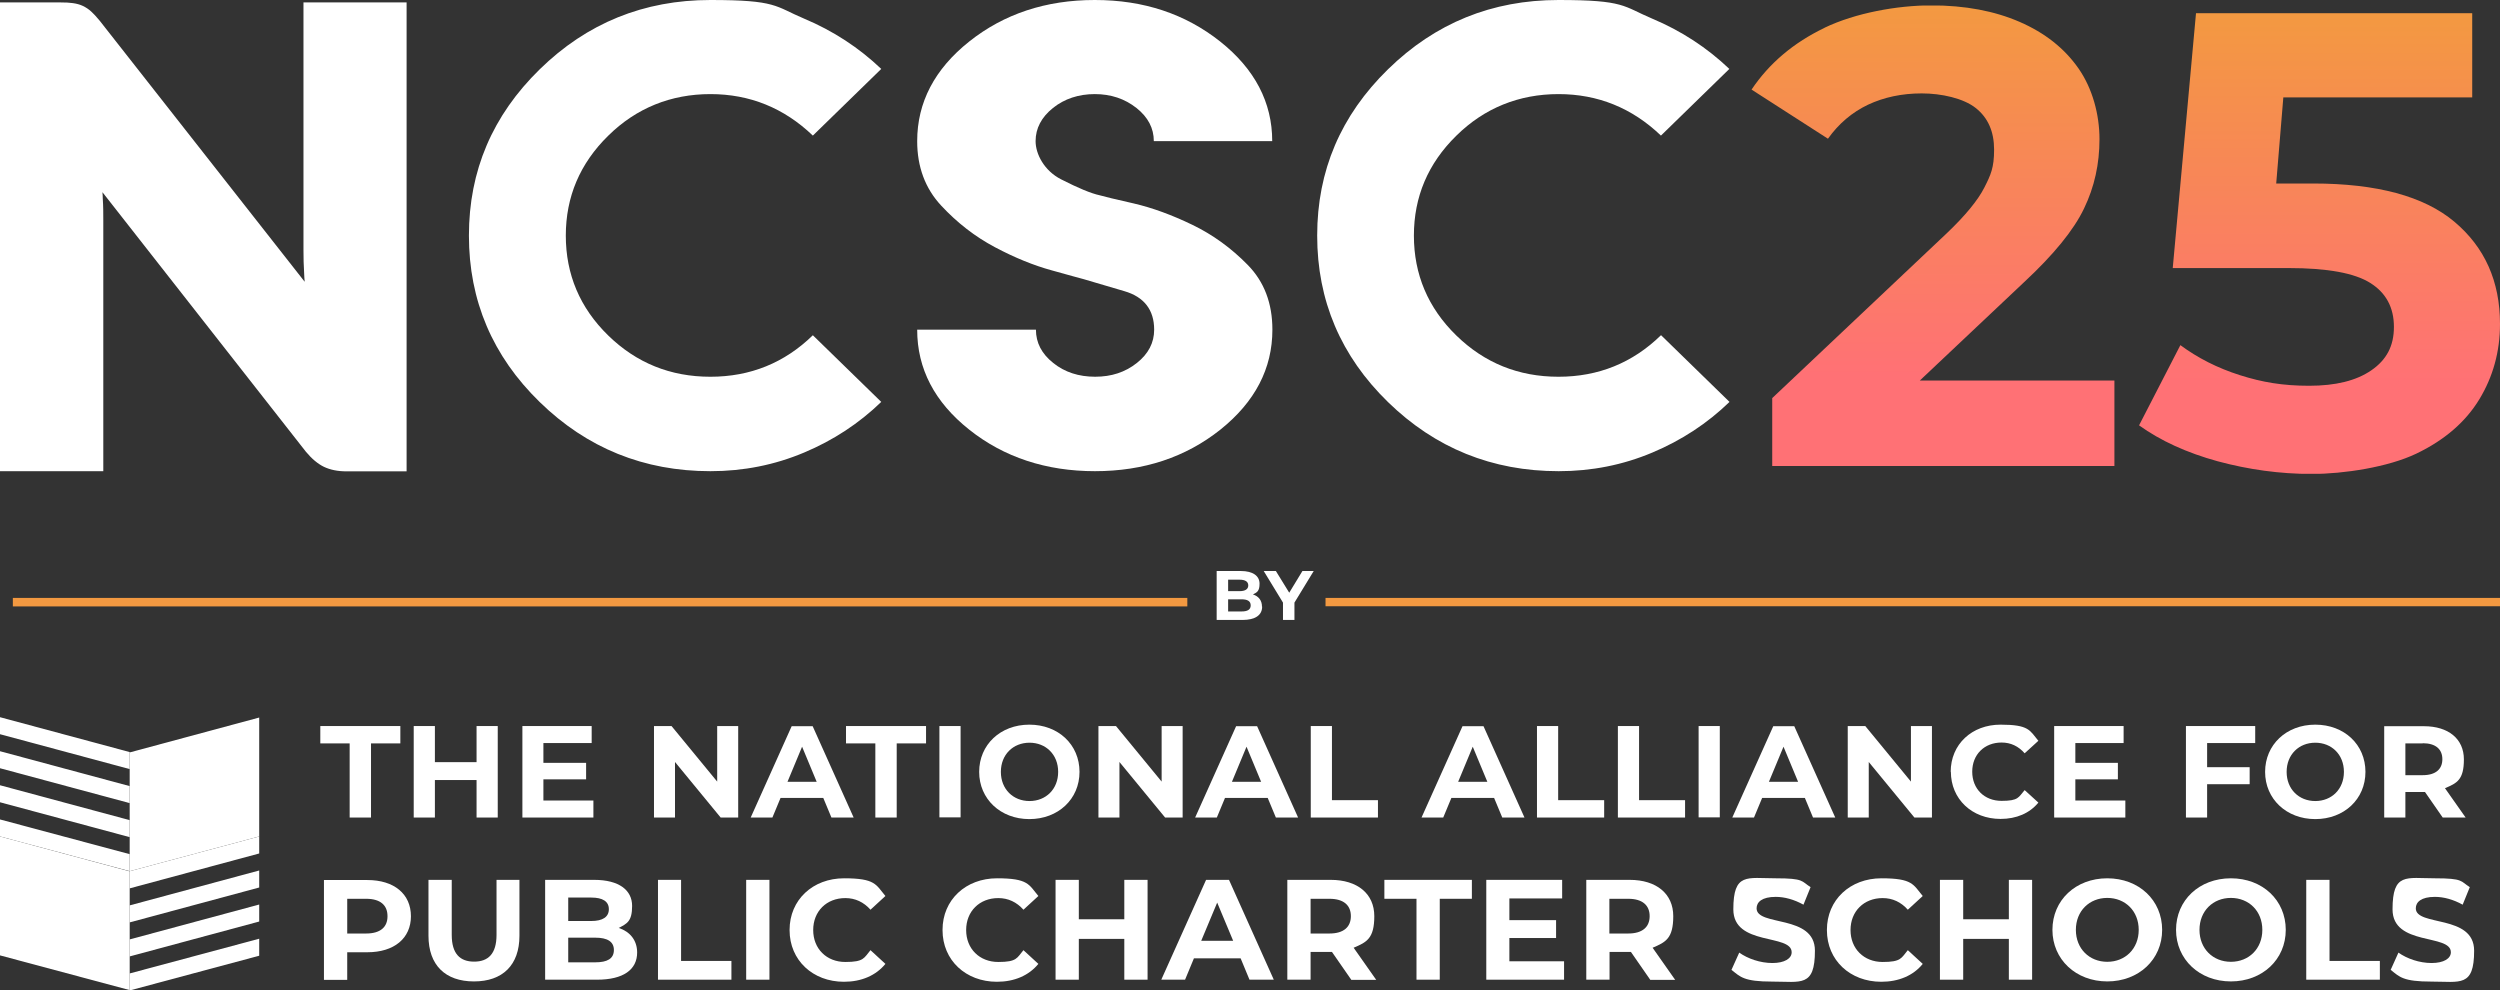 <svg xmlns="http://www.w3.org/2000/svg" xmlns:xlink="http://www.w3.org/1999/xlink" id="Layer_1" viewBox="0 0 1440 570.5"><rect x="0" y="0" width="1440" height="570.5" fill="#333333" stroke="none"/><defs><style>      .st0 {        fill: none;      }      .st1 {        fill: url(#linear-gradient1);      }      .st2 {        fill: url(#linear-gradient);      }      .st3 {        clip-path: url(#clippath-1);      }      .st4 {        clip-path: url(#clippath-2);      }      .st5 {        fill: #fff;      }      .st6 {        fill: #f39941;      }      .st7 {        clip-path: url(#clippath);      }    </style><clipPath id="clippath"><rect class="st0" width="1440" height="570.5"/></clipPath><clipPath id="clippath-1"><path class="st0" d="M1051,16c-17.9,8.6-31.9,20.4-42.1,35.6l44,28.3c6.2-8.7,13.9-15.2,23.1-19.6,9.2-4.3,19.5-6.5,30.9-6.5s24,2.8,31.1,8.4c7.1,5.6,10.6,13.6,10.6,24s-1.9,14.5-5.6,21.8c-3.7,7.3-10.9,16.1-21.6,26.3l-100.6,95v39.1h197.1v-49.2h-112.1l60-56.6c17.1-15.9,28.7-30.1,34.6-42.5,6-12.4,8.9-25.7,8.9-39.9s-4-29.2-12.1-40.8c-8.1-11.6-19.4-20.5-33.9-26.8-14.5-6.3-31.5-9.5-50.9-9.5s-43.6,4.3-61.5,12.9"/></clipPath><linearGradient id="linear-gradient" x1="0" y1="570.5" x2="1" y2="570.5" gradientTransform="translate(-150238.1 3.2) rotate(90) scale(265.3 -265.3)" gradientUnits="userSpaceOnUse"><stop offset="0" stop-color="#f39941"/><stop offset=".3" stop-color="#f78954"/><stop offset=".8" stop-color="#ff7175"/><stop offset="1" stop-color="#ff7175"/></linearGradient><clipPath id="clippath-2"><path class="st0" d="M1264.9,7.6l-13.4,146.8h66.7c22.4,0,38.1,2.9,47.1,8.6,9.1,5.7,13.6,14.2,13.6,25.3s-4.3,19-13,25c-8.7,6-20.6,8.9-35.8,8.9s-27-2-39.9-6.1c-12.9-4.1-24.3-9.9-34.3-17.3l-23.8,46.2c12.4,8.9,27.5,15.8,45.3,20.7,17.8,4.8,35.8,7.3,54.2,7.3s43.9-3.9,60.2-11.7c16.3-7.8,28.4-18.3,36.3-31.3,7.9-13,11.9-27.5,11.9-43.4,0-24.6-8.8-44.2-26.3-58.9-17.5-14.7-44.7-22-81.4-22h-21.2l4.1-49.6h108.8V7.6h-159.1Z"/></clipPath><linearGradient id="linear-gradient1" x1="0" y1="570.5" x2="1" y2="570.5" gradientTransform="translate(-150015.5 7.6) rotate(90) scale(265.3 -265.3)" gradientUnits="userSpaceOnUse"><stop offset="0" stop-color="#f39941"/><stop offset=".3" stop-color="#f78954"/><stop offset=".8" stop-color="#ff7175"/><stop offset="1" stop-color="#ff7175"/></linearGradient></defs><rect class="st6" x="7.4" y="344.4" width="676.5" height="4.9"/><rect class="st6" x="763.5" y="344.4" width="676.5" height="4.8"/><g class="st7"><path class="st5" d="M727,349.4c0,4.9-3.9,7.7-11.4,7.7h-14.8v-28.2h13.9c7.1,0,10.8,2.9,10.8,7.3s-1.5,5-3.8,6.2c3.2,1,5.2,3.4,5.2,7M707.4,333.8v6.7h6.6c3.2,0,5-1.1,5-3.3s-1.8-3.3-5-3.3h-6.6ZM720.4,348.7c0-2.4-1.8-3.5-5.3-3.5h-7.7v7h7.7c3.4,0,5.3-1,5.3-3.5"/><polygon class="st5" points="745.6 347.1 745.6 357.1 739 357.1 739 347.1 727.9 328.9 734.9 328.9 742.6 341.4 750.2 328.9 756.7 328.9 745.6 347.1"/><polygon class="st5" points="149.3 481.8 74.7 501.8 74.7 511.7 149.3 491.6 149.3 481.8 149.3 481.8"/><polygon class="st5" points="149.3 501.4 74.7 521.5 74.7 531.3 149.3 511.2 149.3 501.4"/><polygon class="st5" points="149.3 521 74.7 541.1 74.7 550.9 149.3 530.8 149.3 521"/><polygon class="st5" points="149.3 540.7 74.7 560.7 74.7 570.5 149.3 550.5 149.3 540.7"/><polygon class="st5" points="0 413.1 74.7 433.2 74.7 443 0 422.9 0 413.1"/><polygon class="st5" points="0 432.7 74.7 452.8 74.7 462.6 0 442.5 0 432.7"/><polygon class="st5" points="0 452.3 74.7 472.4 74.7 482.2 0 462.1 0 452.3"/><polygon class="st5" points="0 472 74.7 492 74.7 501.8 0 481.8 0 472"/><polygon class="st5" points="149.3 481.8 74.7 501.8 74.7 433.4 149.3 413.3 149.3 481.8 149.3 481.8"/><polygon class="st5" points="0 550.3 74.7 570.3 74.7 501.9 0 481.8 0 550.3"/><path class="st5" d="M236.7,527.7c0,12.8-9.7,20.8-25.1,20.8h-11.6v15.9h-13.4v-57.5h25c15.4,0,25.1,8,25.1,20.9M223.2,527.7c0-6.3-4.1-10-12.3-10h-10.9v20h10.9c8.2,0,12.3-3.7,12.3-9.9"/><path class="st5" d="M246.8,539v-32.2h13.4v31.7c0,10.9,4.8,15.4,12.9,15.4s12.9-4.5,12.9-15.4v-31.7h13.2v32.2c0,16.9-9.7,26.3-26.2,26.3s-26.2-9.4-26.2-26.3"/><path class="st5" d="M367,548.6c0,9.9-7.9,15.7-23.1,15.7h-29.9v-57.5h28.2c14.5,0,21.9,6,21.9,15s-3,10.2-7.7,12.7c6.4,2.1,10.6,7,10.6,14.2M327.3,516.9v13.6h13.3c6.5,0,10.1-2.3,10.1-6.8s-3.6-6.7-10.1-6.7h-13.3ZM353.6,547.2c0-4.8-3.7-7.1-10.7-7.1h-15.6v14.2h15.6c6.9,0,10.7-2.1,10.7-7.1"/><polygon class="st5" points="379 506.8 392.3 506.8 392.3 553.5 421.3 553.5 421.3 564.3 379 564.3 379 506.8"/><rect class="st5" x="429.8" y="506.8" width="13.4" height="57.5"/><path class="st5" d="M454.8,535.6c0-17.3,13.4-29.7,31.4-29.7s18.3,3.6,23.8,10.2l-8.6,7.9c-3.9-4.4-8.8-6.7-14.5-6.7-10.8,0-18.5,7.6-18.5,18.4s7.7,18.4,18.5,18.4,10.7-2.3,14.5-6.8l8.6,7.9c-5.5,6.7-13.8,10.3-23.9,10.3-17.9,0-31.3-12.4-31.3-29.7"/><path class="st5" d="M542.9,535.6c0-17.3,13.4-29.7,31.4-29.7s18.3,3.6,23.8,10.2l-8.6,7.9c-3.9-4.4-8.8-6.7-14.5-6.7-10.8,0-18.5,7.6-18.5,18.4s7.7,18.4,18.5,18.4,10.7-2.3,14.5-6.8l8.6,7.9c-5.5,6.7-13.8,10.3-23.9,10.3-17.9,0-31.3-12.4-31.3-29.7"/><polygon class="st5" points="661 506.8 661 564.3 647.6 564.3 647.6 540.8 621.4 540.8 621.4 564.3 608 564.3 608 506.8 621.4 506.8 621.4 529.5 647.6 529.5 647.6 506.8 661 506.8"/><path class="st5" d="M714.5,552h-26.8l-5.1,12.3h-13.7l25.8-57.5h13.2l25.8,57.5h-14l-5.1-12.3ZM710.3,541.9l-9.2-22-9.2,22h18.3Z"/><path class="st5" d="M778.3,564.3l-11.1-16h-12.3v16h-13.4v-57.5h25c15.4,0,25.1,8,25.1,20.9s-4.4,15-11.9,18.2l13,18.5h-14.4ZM765.8,517.7h-10.9v20h10.9c8.2,0,12.3-3.8,12.3-10s-4.1-10-12.3-10"/><polygon class="st5" points="815.9 517.7 797.4 517.7 797.4 506.8 847.8 506.8 847.8 517.7 829.3 517.7 829.3 564.3 815.9 564.3 815.9 517.7"/><polygon class="st5" points="900.9 553.7 900.9 564.3 856.1 564.3 856.1 506.8 899.8 506.8 899.8 517.5 869.4 517.5 869.4 530 896.3 530 896.3 540.3 869.4 540.3 869.4 553.7 900.9 553.7"/><path class="st5" d="M950.5,564.3l-11.1-16h-12.3v16h-13.4v-57.5h25c15.4,0,25.1,8,25.1,20.9s-4.4,15-11.9,18.2l13,18.5h-14.4ZM937.9,517.7h-10.9v20h10.9c8.2,0,12.3-3.8,12.3-10s-4.1-10-12.3-10"/><path class="st5" d="M997.3,558.7l4.5-10c4.9,3.5,12.1,6,19.1,6s11.1-2.6,11.1-6.2c0-10.8-33.6-3.4-33.6-24.7s7.9-17.9,24.4-17.9,14.7,1.7,20.1,5.1l-4.1,10.1c-5.4-3-10.9-4.5-16-4.5-7.9,0-11,3-11,6.6,0,10.6,33.6,3.3,33.6,24.4s-8,17.8-24.5,17.8-18.4-2.7-23.5-6.7"/><path class="st5" d="M1052.3,535.6c0-17.3,13.4-29.7,31.4-29.7s18.3,3.6,23.8,10.2l-8.6,7.9c-3.9-4.4-8.8-6.7-14.5-6.7-10.8,0-18.5,7.6-18.5,18.4s7.7,18.4,18.5,18.4,10.7-2.3,14.5-6.8l8.6,7.9c-5.4,6.7-13.8,10.3-23.9,10.3-17.9,0-31.3-12.4-31.3-29.7"/><polygon class="st5" points="1170.5 506.8 1170.5 564.3 1157.1 564.3 1157.1 540.8 1130.8 540.8 1130.8 564.3 1117.4 564.3 1117.4 506.8 1130.8 506.8 1130.8 529.5 1157.1 529.5 1157.1 506.8 1170.5 506.8"/><path class="st5" d="M1182.2,535.6c0-17.1,13.4-29.7,31.6-29.7s31.6,12.6,31.6,29.7-13.5,29.7-31.6,29.7-31.6-12.7-31.6-29.7M1231.9,535.6c0-10.9-7.8-18.4-18.1-18.4s-18.1,7.5-18.1,18.4,7.8,18.4,18.1,18.4,18.1-7.5,18.1-18.4"/><path class="st5" d="M1253.4,535.6c0-17.1,13.4-29.7,31.6-29.7s31.6,12.6,31.6,29.7-13.5,29.7-31.6,29.7-31.6-12.7-31.6-29.7M1303.1,535.6c0-10.9-7.8-18.4-18.1-18.4s-18.1,7.5-18.1,18.4,7.8,18.4,18.1,18.4,18.1-7.5,18.1-18.4"/><polygon class="st5" points="1328.4 506.8 1341.8 506.8 1341.8 553.5 1370.8 553.5 1370.8 564.3 1328.4 564.3 1328.4 506.8"/><path class="st5" d="M1377,558.7l4.5-10c4.9,3.5,12.1,6,19.1,6s11.1-2.6,11.1-6.2c0-10.8-33.6-3.4-33.6-24.7s7.9-17.9,24.4-17.9,14.7,1.7,20.1,5.1l-4.1,10.1c-5.4-3-10.9-4.5-16-4.5-7.9,0-11,3-11,6.6,0,10.6,33.6,3.3,33.6,24.4s-8,17.8-24.5,17.8-18.4-2.7-23.5-6.7"/><polygon class="st5" points="201.4 428.2 184.5 428.2 184.5 418.2 230.6 418.2 230.6 428.2 213.7 428.2 213.7 470.9 201.4 470.9 201.4 428.2"/><polygon class="st5" points="286.7 418.2 286.7 470.9 274.5 470.9 274.5 449.3 250.5 449.3 250.5 470.9 238.3 470.9 238.3 418.2 250.5 418.2 250.5 439 274.5 439 274.5 418.2 286.7 418.2"/><polygon class="st5" points="341.8 461.1 341.8 470.9 300.9 470.9 300.9 418.2 340.8 418.2 340.8 428 313 428 313 439.4 337.6 439.4 337.6 448.9 313 448.9 313 461.1 341.8 461.1"/><polygon class="st5" points="425.2 418.2 425.2 470.9 415.1 470.9 388.8 438.9 388.8 470.9 376.7 470.9 376.7 418.2 386.8 418.2 413.1 450.2 413.1 418.2 425.2 418.2"/><path class="st5" d="M474.2,459.6h-24.6l-4.7,11.3h-12.5l23.6-52.6h12.1l23.6,52.6h-12.8l-4.7-11.3ZM470.4,450.3l-8.4-20.2-8.4,20.2h16.8Z"/><polygon class="st5" points="504.2 428.2 487.3 428.2 487.3 418.2 533.4 418.2 533.4 428.2 516.5 428.2 516.5 470.9 504.2 470.9 504.2 428.2"/><rect class="st5" x="541.1" y="418.2" width="12.2" height="52.6"/><path class="st5" d="M564,444.6c0-15.6,12.2-27.2,28.9-27.2s28.9,11.5,28.9,27.2-12.3,27.2-28.9,27.2-28.9-11.6-28.9-27.2M609.5,444.6c0-10-7.1-16.8-16.5-16.8s-16.5,6.8-16.5,16.8,7.1,16.8,16.5,16.8,16.5-6.8,16.5-16.8"/><polygon class="st5" points="681.2 418.2 681.2 470.9 671.1 470.9 644.8 438.9 644.8 470.9 632.7 470.9 632.7 418.2 642.8 418.2 669.1 450.2 669.1 418.2 681.2 418.2"/><path class="st5" d="M730.2,459.6h-24.6l-4.7,11.3h-12.5l23.6-52.6h12.1l23.6,52.6h-12.8l-4.7-11.3ZM726.4,450.3l-8.4-20.2-8.4,20.2h16.8Z"/><polygon class="st5" points="755 418.2 767.2 418.2 767.2 460.9 793.7 460.9 793.7 470.9 755 470.9 755 418.2"/><path class="st5" d="M860.6,459.6h-24.6l-4.7,11.3h-12.5l23.6-52.6h12.1l23.6,52.6h-12.8l-4.7-11.3ZM856.7,450.3l-8.4-20.2-8.4,20.2h16.8Z"/><polygon class="st5" points="885.3 418.2 897.5 418.2 897.5 460.9 924 460.9 924 470.9 885.3 470.9 885.3 418.2"/><polygon class="st5" points="931.9 418.2 944.1 418.2 944.1 460.9 970.6 460.9 970.6 470.9 931.9 470.9 931.9 418.2"/><rect class="st5" x="978.4" y="418.2" width="12.2" height="52.6"/><path class="st5" d="M1039.6,459.6h-24.6l-4.7,11.3h-12.5l23.6-52.6h12.1l23.6,52.6h-12.8l-4.7-11.3ZM1035.7,450.3l-8.4-20.2-8.4,20.2h16.8Z"/><polygon class="st5" points="1112.8 418.2 1112.8 470.9 1102.7 470.9 1076.4 438.9 1076.4 470.9 1064.3 470.9 1064.3 418.2 1074.4 418.2 1100.7 450.2 1100.7 418.2 1112.8 418.2"/><path class="st5" d="M1123.6,444.6c0-15.9,12.2-27.2,28.7-27.2s16.8,3.3,21.8,9.3l-7.9,7.2c-3.6-4.1-8-6.2-13.3-6.2-9.9,0-16.9,6.9-16.9,16.8s7,16.8,16.9,16.8,9.7-2.1,13.3-6.2l7.9,7.2c-5,6.1-12.6,9.4-21.8,9.4-16.4,0-28.6-11.4-28.6-27.2"/><polygon class="st5" points="1224.2 461.1 1224.2 470.9 1183.2 470.9 1183.2 418.2 1223.2 418.2 1223.2 428 1195.4 428 1195.4 439.4 1219.9 439.4 1219.9 448.9 1195.4 448.9 1195.4 461.1 1224.2 461.1"/><polygon class="st5" points="1271.3 428 1271.3 441.9 1295.8 441.9 1295.8 451.7 1271.3 451.7 1271.3 470.9 1259.1 470.9 1259.1 418.2 1299 418.2 1299 428 1271.3 428"/><path class="st5" d="M1304.7,444.6c0-15.6,12.2-27.2,28.9-27.2s28.9,11.5,28.9,27.2-12.3,27.2-28.9,27.2-28.9-11.6-28.9-27.2M1350.1,444.6c0-10-7.1-16.8-16.5-16.8s-16.5,6.8-16.5,16.8,7.1,16.8,16.5,16.8,16.5-6.8,16.5-16.8"/><path class="st5" d="M1407,470.9l-10.2-14.7h-11.3v14.7h-12.2v-52.6h22.9c14.1,0,23,7.3,23,19.1s-4,13.7-10.9,16.6l11.9,16.9h-13.1ZM1395.5,428.2h-10v18.3h10c7.5,0,11.3-3.5,11.3-9.2s-3.8-9.2-11.3-9.2"/><path class="st5" d="M174.8,1.4v142.7c0,4.3.1,8.9.4,13.6,0,1.5.2,3,.3,4.6L57.4,11.9c-1.8-2.2-3.4-3.9-4.8-5.2-1.5-1.4-3.2-2.5-4.9-3.3-1.7-.8-3.6-1.3-5.7-1.6-1.9-.3-4.3-.4-7-.4H0v270h59.5V126.9c0-3.9,0-8.1-.3-12.5,0-1.2-.1-2.5-.2-3.7l117.2,149.5c3.4,4.1,6.9,7,10.4,8.7,3.6,1.7,7.9,2.6,13,2.6h34.6V1.4h-59.5Z"/><path class="st5" d="M468.2,193.1l39.4,38.4c-12.8,12.4-27.6,22.1-44.5,29.2-16.9,7.1-34.8,10.7-53.9,10.7-38.3,0-71.1-13.3-98.3-39.8-27.2-26.5-40.8-58.5-40.8-95.9s13.6-69.2,40.8-95.8C338.1,13.3,370.9,0,409.2,0s37.1,3.6,53.9,10.7c16.9,7.1,31.7,16.8,44.5,29l-39.4,38.4c-16.6-15.9-36.3-23.9-59-23.9s-42.7,8-58.9,24c-16.3,16-24.4,35.2-24.4,57.5s8.1,41.6,24.4,57.5c16.3,15.9,35.9,23.8,58.9,23.8s42.7-8,59-23.9"/><path class="st5" d="M718.7,152.6c9.5,9.7,14.2,22.1,14.2,37.3,0,22.4-10,41.6-30,57.6-20,15.9-44.1,23.9-72.2,23.9s-52.4-8-72.4-23.9c-20-15.9-30-35.1-30-57.6h68.4c0,7.5,3.3,13.9,10,19.2,6.6,5.3,14.7,7.9,24.1,7.9s17.3-2.6,24-7.9c6.7-5.3,10-11.7,10-19.2,0-11.4-5.8-18.9-17.2-22.2-11.5-3.4-19.3-5.7-23.4-6.9-2.1-.6-8.3-2.2-18.5-5.1-10.2-2.8-21.1-7.2-32.6-13.3-11.5-6.1-21.8-14.1-31-24-9.2-9.9-13.8-22.3-13.8-37.1,0-22.3,10-41.5,30-57.4C578.3,8,602.4,0,630.6,0s52.1,8,72.2,23.9c20,15.9,30,35.1,30,57.4h-68.2c0-7.4-3.3-13.8-10-19.1-6.7-5.3-14.7-8-24-8s-17.5,2.7-24.1,8c-6.6,5.3-10,11.7-10,19.1s4.9,17,14.7,22c9.8,5,17.2,8.1,22.3,9.2,2.4.7,8.9,2.3,19.6,4.7,10.7,2.5,21.9,6.6,33.7,12.3,11.8,5.7,22.4,13.4,31.9,23.1"/><path class="st5" d="M956.8,193.1l39.4,38.4c-12.8,12.4-27.6,22.1-44.5,29.2-16.9,7.1-34.8,10.7-53.9,10.7-38.3,0-71.1-13.3-98.3-39.8-27.2-26.5-40.8-58.5-40.8-95.9s13.6-69.2,40.8-95.8C826.7,13.3,859.4,0,897.7,0s37.1,3.6,53.9,10.7c16.9,7.1,31.7,16.8,44.5,29l-39.4,38.4c-16.6-15.9-36.3-23.9-59-23.9s-42.7,8-58.9,24c-16.3,16-24.4,35.2-24.4,57.5s8.1,41.6,24.4,57.5c16.3,15.9,35.9,23.8,58.9,23.8s42.7-8,59-23.9"/></g><g class="st3"><rect class="st2" x="1008.9" y="3.2" width="209" height="265.3"/></g><g class="st4"><rect class="st1" x="1232.1" y="7.6" width="207.9" height="265.3"/></g></svg>